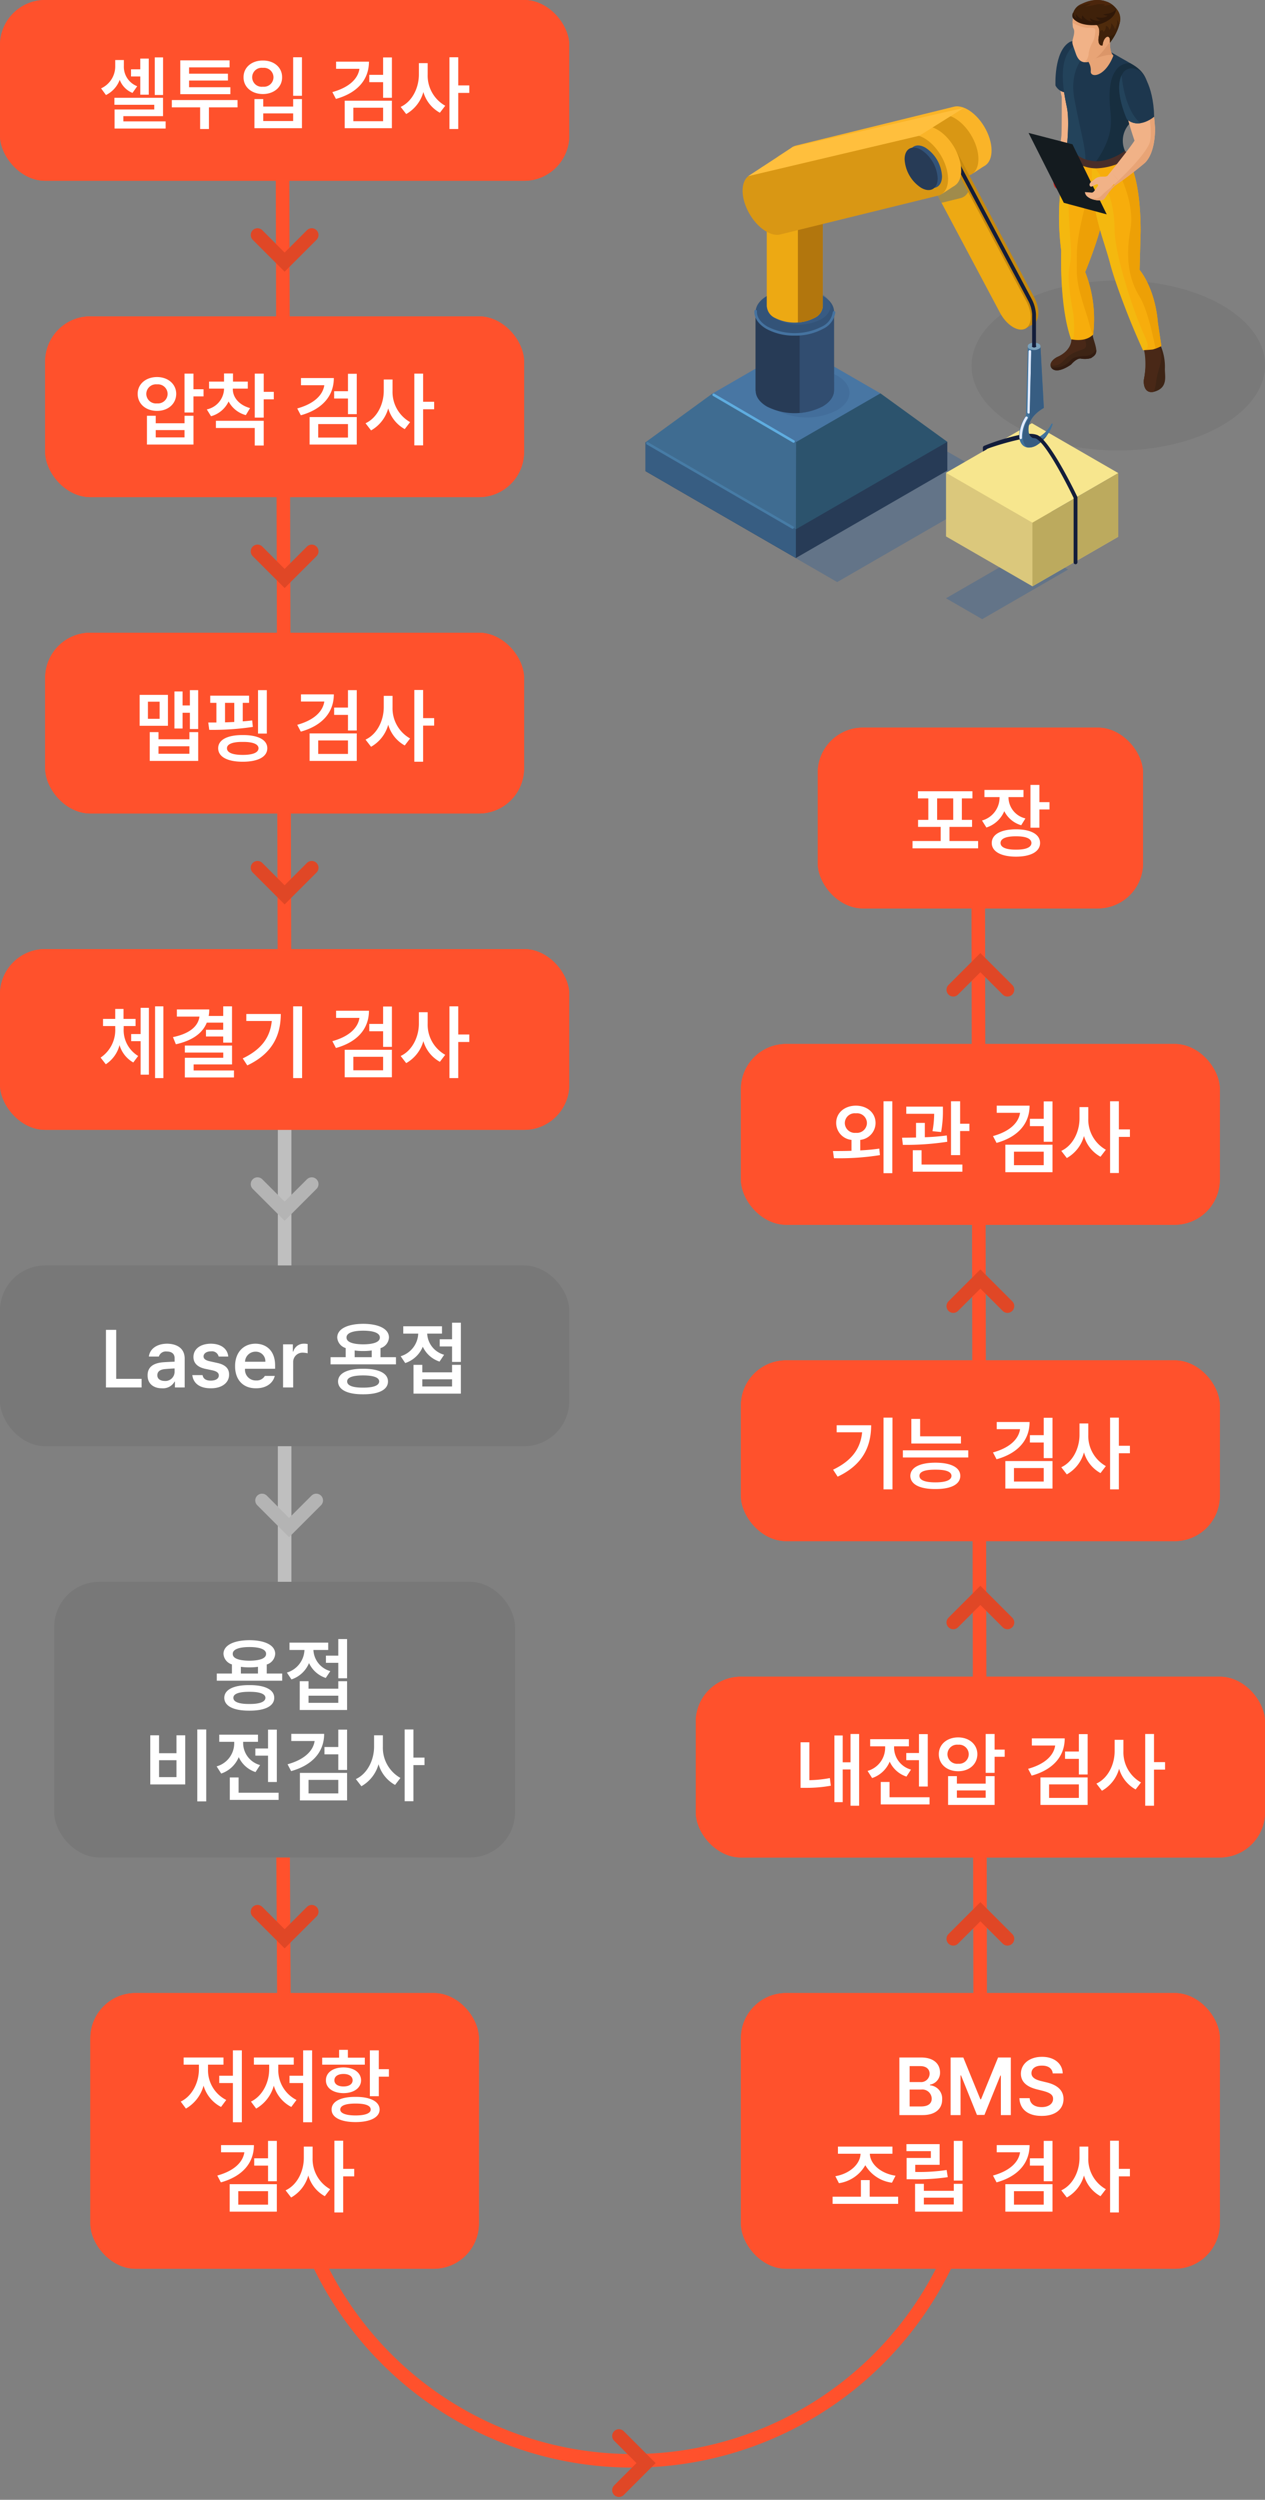 <svg xmlns="http://www.w3.org/2000/svg" width="280" height="553.121" viewBox="0 0 280 553.121">
  <rect x="0" y="0" width="280" height="553.121" fill="#808080" stroke="none"/>
  <g id="product_img02_m" transform="translate(-41 -347)">
    <g id="img01_m" transform="translate(1 55)">
      <path id="패스_2056" data-name="패스 2056" d="M0,0,.5,210.593" transform="translate(102.5 311.407)" fill="none" stroke="#ff512c" stroke-width="3"/>
      <path id="패스_2059" data-name="패스 2059" d="M0,0,.5,91" transform="translate(102.5 672.5)" fill="none" stroke="#ff512c" stroke-width="3"/>
      <path id="패스_2057" data-name="패스 2057" d="M0,0,.5,291" transform="translate(256.5 472)" fill="none" stroke="#ff512c" stroke-width="3"/>
      <path id="패스_2058" data-name="패스 2058" d="M383,370.5a77,77,0,0,1-154,0" transform="translate(-126 389)" fill="none" stroke="#ff512c" stroke-miterlimit="10" stroke-width="3"/>
      <line id="선_41" data-name="선 41" y2="153" transform="translate(103 523)" fill="none" stroke="#bfbfbf" stroke-width="3"/>
      <g id="그룹_2964" data-name="그룹 2964" transform="translate(-242 -341)">
        <g id="사각형_239" data-name="사각형 239" transform="translate(282 633)" fill="#ff512c" stroke="#ff512c" stroke-width="1">
          <rect width="126" height="40" rx="10" stroke="none"/>
          <rect x="0.5" y="0.5" width="125" height="39" rx="9.5" fill="none"/>
        </g>
        <path id="패스_2083" data-name="패스 2083" d="M-35.586-12.384v-1.332h-1.908v1.3a5.334,5.334,0,0,1-3.132,4.968l1.08,1.476A6.126,6.126,0,0,0-36.5-9.342a5.025,5.025,0,0,0,2.826,2.9l1.044-1.476A4.607,4.607,0,0,1-35.586-12.384Zm-2.088,8.568h8.82v1.044h-8.784V1.44h11.3V-.144h-9.36V-1.3h8.784V-5.364H-37.674ZM-34-10.08h2.052v4.032h1.872V-14.04H-31.95v2.376H-34Zm5.256,4.1h1.836v-8.316h-1.836ZM-10.422-4.86H-24.966v1.62H-18.7V1.548h1.944V-3.24h6.336Zm-12.672-1.3h11.088V-7.7H-21.15V-9.18h8.6v-1.512h-8.6v-1.4h8.964v-1.548H-23.094ZM3.834-14.328H1.89V-5.8H3.834ZM-9.09-9.9c-.018,2.178,1.818,3.708,4.284,3.708,2.43,0,4.266-1.53,4.248-3.708.018-2.2-1.818-3.726-4.248-3.708C-7.272-13.626-9.108-12.1-9.09-9.9Zm1.908,0a2.109,2.109,0,0,1,2.376-2.088A2.116,2.116,0,0,1-2.466-9.9a2.116,2.116,0,0,1-2.34,2.088A2.109,2.109,0,0,1-7.182-9.9Zm.5,11.268H3.834V-5.076H1.89V-3.42H-4.734V-5.076H-6.678ZM-4.734-.216V-1.908H1.89V-.216Zm23.4-13.14H11.394v1.584H16.56C16.218-9.45,14.112-7.6,10.566-6.624l.792,1.512C15.966-6.39,18.666-9.27,18.666-13.356ZM13.3,1.368h10.44V-4.716H13.3ZM15.21-.18V-3.168H21.8V-.18Zm3.528-8.64H21.8v3.456h1.944v-8.928H21.8v3.852h-3.06Zm12.924-1.692v-2.52H29.718v2.52c0,2.934-1.458,5.976-4.032,7.164L26.91-1.764a8.063,8.063,0,0,0,3.8-4.878,7.642,7.642,0,0,0,3.654,4.59L35.55-3.6A7.652,7.652,0,0,1,31.662-10.512Zm4.824,12.06H38.43V-6.444h2.448V-8.1H38.43v-6.228H36.486Z" transform="translate(345 660)" fill="#fff"/>
      </g>
      <g id="그룹_2975" data-name="그룹 2975" transform="translate(-242 -131)">
        <g id="사각형_239-2" data-name="사각형 239" transform="translate(282 633)" fill="#ff512c" stroke="#ff512c" stroke-width="1">
          <rect width="126" height="40" rx="10" stroke="none"/>
          <rect x="0.5" y="0.5" width="125" height="39" rx="9.5" fill="none"/>
        </g>
        <path id="패스_2086" data-name="패스 2086" d="M-35.622-9.468v-.5h2.628v-1.584h-2.664v-2.2h-1.836v2.2h-2.7v1.584h2.7v.5a7.355,7.355,0,0,1-3.24,6.48l1.152,1.476A7.207,7.207,0,0,0-36.54-5.76,6.52,6.52,0,0,0-33.5-1.908l1.08-1.44A6.689,6.689,0,0,1-35.622-9.468Zm1.656,2.844h2.088V.792h1.836V-14h-1.836v5.8h-2.088Zm5.292,8.172h1.836V-14.328h-1.836Zm17.028-15.876H-13.59V-12.2h-3.222a7.394,7.394,0,0,0,.126-1.44H-23.85v1.584h5c-.288,2.124-2.142,3.762-5.868,4.536l.648,1.584c3.528-.792,5.868-2.358,6.84-4.788h3.636v1.584h-3.816v1.476h3.816V-6.3h1.944ZM-22.086,1.4h10.872V-.144h-8.928V-1.476h8.5V-5.652h-10.44V-4.1h8.5v1.152h-8.5ZM3.87-14.328H1.89V1.548H3.87ZM-9.27-2.808-8.262-1.26C-2.7-3.888-.864-7.9-.846-12.636H-8.478v1.548h5.634C-3.2-7.47-5.13-4.788-9.27-2.808ZM18.666-13.356H11.394v1.584H16.56C16.218-9.45,14.112-7.6,10.566-6.624l.792,1.512C15.966-6.39,18.666-9.27,18.666-13.356ZM13.3,1.368h10.44V-4.716H13.3ZM15.21-.18V-3.168H21.8V-.18Zm3.528-8.64H21.8v3.456h1.944v-8.928H21.8v3.852h-3.06Zm12.924-1.692v-2.52H29.718v2.52c0,2.934-1.458,5.976-4.032,7.164L26.91-1.764a8.063,8.063,0,0,0,3.8-4.878,7.642,7.642,0,0,0,3.654,4.59L35.55-3.6A7.652,7.652,0,0,1,31.662-10.512Zm4.824,12.06H38.43V-6.444h2.448V-8.1H38.43v-6.228H36.486Z" transform="translate(345 660)" fill="#fff"/>
      </g>
      <g id="그룹_2980" data-name="그룹 2980" transform="translate(-88 30)">
        <g id="사각형_239-3" data-name="사각형 239" transform="translate(282 633)" fill="#ff512c" stroke="#ff512c" stroke-width="1">
          <rect width="126" height="40" rx="10" stroke="none"/>
          <rect x="0.5" y="0.5" width="125" height="39" rx="9.5" fill="none"/>
        </g>
        <path id="패스_2091" data-name="패스 2091" d="M-26.838-14.328h-1.908v6.264h-1.728V-14H-32.31V.756h1.836V-6.48h1.728V1.548h1.908ZM-39.8-2.412h1.044A30.166,30.166,0,0,0-33.1-2.88l-.216-1.692a26.954,26.954,0,0,1-4.536.468v-8.388H-39.8Zm28.152-11.88H-13.59v4.176H-16.4v1.584h2.808V-2.7h1.944Zm-13.32,8.136,1.008,1.584A6.437,6.437,0,0,0-20.07-8.208,6.18,6.18,0,0,0-16.362-4.9l1.008-1.548A5.071,5.071,0,0,1-19.1-11.16v-.432h3.276v-1.584H-24.39v1.584h3.312v.432A5.336,5.336,0,0,1-24.966-6.156ZM-22.05,1.26h10.8V-.324h-8.856V-3.708H-22.05ZM-4.914-13.572c-2.466,0-4.284,1.548-4.284,3.708,0,2.25,1.818,3.78,4.284,3.78,2.43,0,4.23-1.53,4.248-3.78C-.684-12.024-2.484-13.572-4.914-13.572ZM-7.29-9.864a2.138,2.138,0,0,1,2.376-2.088,2.135,2.135,0,0,1,2.34,2.088A2.131,2.131,0,0,1-4.914-7.74,2.134,2.134,0,0,1-7.29-9.864Zm.144,11.232H3.15V-5H1.17v1.656H-5.2V-5H-7.146ZM-5.2-.216v-1.62H1.17v1.62ZM1.17-5.724H3.15V-9.288H5.382v-1.584H3.15v-3.456H1.17Zm17.5-7.632H11.394v1.584H16.56C16.218-9.45,14.112-7.6,10.566-6.624l.792,1.512C15.966-6.39,18.666-9.27,18.666-13.356ZM13.3,1.368h10.44V-4.716H13.3ZM15.21-.18V-3.168H21.8V-.18Zm3.528-8.64H21.8v3.456h1.944v-8.928H21.8v3.852h-3.06Zm12.924-1.692v-2.52H29.718v2.52c0,2.934-1.458,5.976-4.032,7.164L26.91-1.764a8.063,8.063,0,0,0,3.8-4.878,7.642,7.642,0,0,0,3.654,4.59L35.55-3.6A7.652,7.652,0,0,1,31.662-10.512Zm4.824,12.06H38.43V-6.444h2.448V-8.1H38.43v-6.228H36.486Z" transform="translate(345 660)" fill="#fff"/>
      </g>
      <g id="그룹_2978" data-name="그룹 2978" transform="translate(-242 100)">
        <g id="사각형_239-4" data-name="사각형 239" transform="translate(302 633)" fill="#ff512c" stroke="#ff512c" stroke-width="1">
          <rect width="86" height="61" rx="10" stroke="none"/>
          <rect x="0.5" y="0.5" width="85" height="60" rx="9.5" fill="none"/>
        </g>
        <path id="패스_2089" data-name="패스 2089" d="M-9.468-14.328h-1.98v5.616h-3.024v1.62h3.024V1.584h1.98ZM-23-2.988l1.152,1.548a8.387,8.387,0,0,0,3.906-5.076A7.75,7.75,0,0,0-14.076-1.8l1.152-1.548a7.355,7.355,0,0,1-4.032-6.768V-11.16h3.42v-1.584h-8.82v1.584h3.384v1.044C-18.972-7.2-20.466-4.194-23-2.988ZM6.084-14.328H4.1v5.616H1.08v1.62H4.1V1.584h1.98ZM-7.452-2.988-6.3-1.44A8.387,8.387,0,0,0-2.394-6.516,7.75,7.75,0,0,0,1.476-1.8L2.628-3.348A7.355,7.355,0,0,1-1.4-10.116V-11.16h3.42v-1.584H-6.8v1.584H-3.42v1.044C-3.42-7.2-4.914-4.194-7.452-2.988Zm28.3-11.34h-1.98V-4.176h1.98V-8.5h2.232v-1.656H20.844ZM8.316-11.16h9.432v-1.548H14v-1.728H12.06v1.728H8.316ZM9.144-7.7c-.018,1.71,1.566,2.826,3.888,2.844,2.3-.018,3.87-1.134,3.888-2.844-.018-1.692-1.584-2.844-3.888-2.844C10.71-10.548,9.126-9.4,9.144-7.7Zm1.26,6.48C10.386.5,12.4,1.548,15.7,1.548c3.258,0,5.31-1.044,5.328-2.772-.018-1.782-2.07-2.826-5.328-2.808C12.4-4.05,10.386-3.006,10.4-1.224Zm.612-6.48c0-.882.81-1.4,2.016-1.4s2.016.522,2.016,1.4c0,.864-.81,1.368-2.016,1.368S11.016-6.84,11.016-7.7Zm1.3,6.48c0-.9,1.224-1.332,3.384-1.332s3.366.432,3.348,1.332c.018.81-1.188,1.3-3.348,1.3S12.312-.414,12.312-1.224ZM-6.8,6.644h-7.272V8.228H-8.91c-.342,2.322-2.448,4.176-5.994,5.148l.792,1.512C-9.5,13.61-6.8,10.73-6.8,6.644Zm-5.364,14.724h10.44V15.284h-10.44Zm1.908-1.548V16.832h6.588V19.82Zm3.528-8.64h3.06v3.456h1.944V5.708H-3.672V9.56h-3.06ZM6.192,9.488V6.968H4.248v2.52c0,2.934-1.458,5.976-4.032,7.164L1.44,18.236a8.063,8.063,0,0,0,3.8-4.878,7.642,7.642,0,0,0,3.654,4.59L10.08,16.4A7.652,7.652,0,0,1,6.192,9.488Zm4.824,12.06H12.96V13.556h2.448V11.9H12.96V5.672H11.016Z" transform="translate(345 660)" fill="#fff"/>
      </g>
      <g id="그룹_2979" data-name="그룹 2979" transform="translate(-99 100)">
        <g id="사각형_239-5" data-name="사각형 239" transform="translate(303 633)" fill="#ff512c" stroke="#ff512c" stroke-width="1">
          <rect width="106" height="61" rx="10" stroke="none"/>
          <rect x="0.5" y="0.5" width="105" height="60" rx="9.5" fill="none"/>
        </g>
        <path id="패스_2090" data-name="패스 2090" d="M-17.928,0h5.148c2.9,0,4.338-1.476,4.32-3.456a2.931,2.931,0,0,0-2.7-3.132v-.144a2.667,2.667,0,0,0,2.232-2.7c-.018-1.89-1.386-3.294-4.14-3.312h-4.86Zm2.268-1.908V-5.652h2.592a2.074,2.074,0,0,1,2.3,2.016c0,1.008-.7,1.728-2.376,1.728Zm0-5.4v-3.528h2.376c1.35,0,2.052.72,2.052,1.692a1.9,1.9,0,0,1-2.124,1.836Zm9.072-5.436V0h2.2V-8.784h.108L-.756-.036H.9L4.428-8.748h.108V0h2.2V-12.744H3.924L.144-3.492H0l-3.78-9.252ZM16.02-9.216h2.2c-.036-2.16-1.872-3.69-4.572-3.672-2.664-.018-4.662,1.476-4.68,3.744.018,1.818,1.314,2.862,3.42,3.42l1.44.36C15.192-5,16.11-4.59,16.092-3.6c.018,1.1-1.026,1.836-2.52,1.836-1.458,0-2.574-.648-2.664-1.98H8.64C8.748-1.224,10.62.2,13.572.18,16.632.2,18.4-1.332,18.4-3.564c0-2.214-1.836-3.222-3.744-3.672l-1.188-.288c-1.044-.252-2.178-.7-2.16-1.764,0-.972.864-1.674,2.3-1.656C14.994-10.962,15.912-10.332,16.02-9.216ZM-18.2,18.056h-6.3V14.384h-1.944v3.672h-6.264V19.64H-18.2Zm-13.9-4.536.792,1.548A8.071,8.071,0,0,0-25.47,11.09a8.03,8.03,0,0,0,5.9,3.87l.792-1.548c-3.258-.486-5.616-2.556-5.688-4.86h5V6.968h-12.06V8.552h5C-26.586,10.856-28.926,12.98-32.094,13.52ZM-3.942,5.708H-5.886v8.784h1.944Zm-12.42,2.268h5.4V9.488h-5.364V14.2h1.368a46.806,46.806,0,0,0,7.74-.468l-.252-1.584a39.976,39.976,0,0,1-6.948.432V11h5.4V6.428h-7.344Zm1.908,13.392H-3.942V15.212H-5.886V16.76H-12.51V15.212h-1.944Zm1.944-1.584V18.272h6.624v1.512Zm23.4-13.14H3.618V8.228H8.784C8.442,10.55,6.336,12.4,2.79,13.376l.792,1.512C8.19,13.61,10.89,10.73,10.89,6.644ZM5.526,21.368h10.44V15.284H5.526ZM7.434,19.82V16.832h6.588V19.82Zm3.528-8.64h3.06v3.456h1.944V5.708H14.022V9.56h-3.06ZM23.886,9.488V6.968H21.942v2.52c0,2.934-1.458,5.976-4.032,7.164l1.224,1.584a8.063,8.063,0,0,0,3.8-4.878,7.642,7.642,0,0,0,3.654,4.59L27.774,16.4A7.652,7.652,0,0,1,23.886,9.488Zm4.824,12.06h1.944V13.556H33.1V11.9H30.654V5.672H28.71Z" transform="translate(356 660)" fill="#fff"/>
      </g>
      <g id="그룹_2976" data-name="그룹 2976" transform="translate(-242 -61)">
        <rect id="사각형_239-6" data-name="사각형 239" width="126" height="40" rx="10" transform="translate(282 633)" fill="#787878"/>
        <path id="패스_2087" data-name="패스 2087" d="M-39.546,0h7.884V-1.908h-5.616V-12.744h-2.268Zm9.216-2.664C-30.348-.81-28.962.2-27.162.18A2.928,2.928,0,0,0-24.354-1.3h.072V0h2.16V-6.372c0-2.556-2.088-3.294-3.888-3.312-2.394.018-3.852,1.242-4.032,2.844h2.2a1.616,1.616,0,0,1,1.764-1.116c1.116,0,1.728.54,1.728,1.476v.774c-.4.018-1.764.072-2.448.126C-28.566-5.454-30.348-4.842-30.33-2.664Zm2.16-.036c-.018-.846.666-1.3,1.728-1.368.45-.054,1.656-.126,2.088-.144v.792a2.044,2.044,0,0,1-2.232,1.98C-27.5-1.458-28.188-1.89-28.17-2.7ZM-14.6-6.84h2.124c-.162-1.71-1.566-2.826-3.852-2.844-2.322.018-3.852,1.17-3.852,2.952,0,1.35.918,2.268,2.7,2.628l1.548.324c.936.216,1.368.576,1.368,1.116,0,.72-.7,1.152-1.8,1.152-1.026,0-1.656-.4-1.8-1.224H-20.43C-20.214-.9-18.774.2-16.326.18c2.466.018,4.05-1.242,4.032-3.024.018-1.368-.864-2.214-2.664-2.592l-1.62-.36c-.972-.216-1.368-.576-1.368-1.08,0-.648.7-1.134,1.656-1.116A1.517,1.517,0,0,1-14.6-6.84ZM-6.354.18C-4.122.2-2.592-.9-2.178-2.556h-2.2A2.067,2.067,0,0,1-6.318-1.548,2.374,2.374,0,0,1-8.766-4.14h6.66v-.72c0-3.348-2.016-4.806-4.356-4.824-2.718.018-4.518,2.016-4.5,4.968C-10.98-1.728-9.216.2-6.354.18ZM-8.766-5.688A2.315,2.315,0,0,1-6.426-7.92a2.108,2.108,0,0,1,2.16,2.232ZM-.342,0H1.89V-5.616A2.063,2.063,0,0,1,4.05-7.7a4.686,4.686,0,0,1,1.044.144V-9.612a3.833,3.833,0,0,0-.828-.072,2.381,2.381,0,0,0-2.34,1.728H1.818V-9.54H-.342ZM24.642-6.7h-3.42v-2a2.612,2.612,0,0,0,1.872-2.358c0-1.89-2.214-3.006-5.688-3.024-3.528.018-5.742,1.134-5.76,3.024a2.616,2.616,0,0,0,1.872,2.34V-6.7H10.17v1.584H24.642ZM11.826-1.332C11.844.522,13.914,1.53,17.37,1.512c3.438.018,5.508-.99,5.508-2.844,0-1.818-2.07-2.826-5.508-2.808C13.914-4.158,11.844-3.15,11.826-1.332Zm1.872-9.72c-.018-.972,1.332-1.512,3.708-1.512,2.322,0,3.69.54,3.672,1.512.018.99-1.35,1.494-3.672,1.512C15.03-9.558,13.68-10.062,13.7-11.052Zm.144,9.72c-.018-.882,1.224-1.332,3.528-1.332,2.286,0,3.546.45,3.564,1.332-.018.9-1.278,1.386-3.564,1.368C15.066.054,13.824-.432,13.842-1.332ZM15.5-6.7V-8.19a12.573,12.573,0,0,0,1.908.126,12.248,12.248,0,0,0,1.872-.126V-6.7Zm23.508-7.632H37.062v3.672H34.326v1.584h2.736v3.42h1.944ZM25.686-6.912,26.694-5.4a6.361,6.361,0,0,0,3.888-3.618A6.208,6.208,0,0,0,34.29-5.724L35.3-7.236a5.093,5.093,0,0,1-3.744-4.68H34.83v-1.62H26.262v1.62h3.312A5.45,5.45,0,0,1,25.686-6.912Zm2.844,8.28H39.006V-5H37.062v1.656H30.474V-5H28.53ZM30.474-.216V-1.8h6.588V-.216Z" transform="translate(345 660)" fill="#fff"/>
      </g>
      <g id="그룹_2977" data-name="그룹 2977" transform="translate(-268 9)">
        <rect id="사각형_239-7" data-name="사각형 239" width="102" height="61" rx="10" transform="translate(320 633)" fill="#787878"/>
        <path id="패스_2088" data-name="패스 2088" d="M-.54-6.7H-3.96v-2a2.612,2.612,0,0,0,1.872-2.358c0-1.89-2.214-3.006-5.688-3.024-3.528.018-5.742,1.134-5.76,3.024a2.616,2.616,0,0,0,1.872,2.34V-6.7h-3.348v1.584H-.54ZM-13.356-1.332c.018,1.854,2.088,2.862,5.544,2.844C-4.374,1.53-2.3.522-2.3-1.332c0-1.818-2.07-2.826-5.508-2.808C-11.268-4.158-13.338-3.15-13.356-1.332Zm1.872-9.72c-.018-.972,1.332-1.512,3.708-1.512,2.322,0,3.69.54,3.672,1.512.018.99-1.35,1.494-3.672,1.512C-10.152-9.558-11.5-10.062-11.484-11.052Zm.144,9.72c-.018-.882,1.224-1.332,3.528-1.332,2.286,0,3.546.45,3.564,1.332C-4.266-.432-5.526.054-7.812.036-10.116.054-11.358-.432-11.34-1.332ZM-9.684-6.7V-8.19a12.573,12.573,0,0,0,1.908.126A12.248,12.248,0,0,0-5.9-8.19V-6.7Zm23.508-7.632H11.88v3.672H9.144v1.584H11.88v3.42h1.944ZM.5-6.912,1.512-5.4A6.361,6.361,0,0,0,5.4-9.018,6.208,6.208,0,0,0,9.108-5.724l1.008-1.512a5.093,5.093,0,0,1-3.744-4.68H9.648v-1.62H1.08v1.62H4.392A5.45,5.45,0,0,1,.5-6.912Zm2.844,8.28H13.824V-5H11.88v1.656H5.292V-5H3.348ZM5.292-.216V-1.8H11.88V-.216ZM-17.352,5.672h-1.98V21.584h1.98ZM-29.736,17.84H-22V6.968H-23.94v3.96h-3.852V6.968h-1.944Zm1.944-1.62V12.476h3.852V16.22ZM-1.728,5.708H-3.672V9.884H-6.48v1.584h2.808V17.3h1.944Zm-13.32,8.136,1.008,1.584a6.437,6.437,0,0,0,3.888-3.636A6.18,6.18,0,0,0-6.444,15.1l1.008-1.548A5.071,5.071,0,0,1-9.18,8.84V8.408H-5.9V6.824h-8.568V8.408h3.312V8.84A5.336,5.336,0,0,1-15.048,13.844Zm2.916,7.416h10.8V19.676h-8.856V16.292h-1.944ZM8.748,6.644H1.476V8.228H6.642C6.3,10.55,4.194,12.4.648,13.376l.792,1.512C6.048,13.61,8.748,10.73,8.748,6.644ZM3.384,21.368h10.44V15.284H3.384ZM5.292,19.82V16.832H11.88V19.82ZM8.82,11.18h3.06v3.456h1.944V5.708H11.88V9.56H8.82ZM21.744,9.488V6.968H19.8v2.52c0,2.934-1.458,5.976-4.032,7.164l1.224,1.584a8.063,8.063,0,0,0,3.8-4.878,7.642,7.642,0,0,0,3.654,4.59L25.632,16.4A7.652,7.652,0,0,1,21.744,9.488Zm4.824,12.06h1.944V13.556H30.96V11.9H28.512V5.672H26.568Z" transform="translate(371 660)" fill="#fff"/>
      </g>
      <g id="그룹_2973" data-name="그룹 2973" transform="translate(17 13)">
        <g id="사각형_314" data-name="사각형 314" transform="translate(33 349)" fill="#ff512c" stroke="#ff512c" stroke-width="1">
          <rect width="106" height="40" rx="10" stroke="none"/>
          <rect x="0.5" y="0.5" width="105" height="39" rx="9.5" fill="none"/>
        </g>
        <path id="패스_2084" data-name="패스 2084" d="M-28.242-13.572c-2.466,0-4.284,1.548-4.284,3.708,0,2.25,1.818,3.78,4.284,3.78,2.43,0,4.23-1.53,4.248-3.78C-24.012-12.024-25.812-13.572-28.242-13.572Zm-2.376,3.708a2.138,2.138,0,0,1,2.376-2.088A2.135,2.135,0,0,1-25.9-9.864a2.131,2.131,0,0,1-2.34,2.124A2.134,2.134,0,0,1-30.618-9.864Zm.144,11.232h10.3V-5h-1.98v1.656H-28.53V-5h-1.944ZM-28.53-.216v-1.62h6.372v1.62Zm6.372-5.508h1.98V-9.288h2.232v-1.584h-2.232v-3.456h-1.98Zm10.692-5.148v-.144h3.312v-1.548H-11.43v-1.8h-1.98v1.8h-3.312v1.548h3.312v.144a4.808,4.808,0,0,1-3.816,4.464L-16.29-4.9A6.071,6.071,0,0,0-12.4-8.172,6.066,6.066,0,0,0-8.586-5.148L-7.65-6.7C-10.17-7.4-11.466-9.144-11.466-10.872ZM-15.21-2.3h8.6V1.584h1.98V-3.888H-15.21Zm8.6-2.3h1.98V-8.64h2.232V-10.3H-4.626v-4.032h-1.98Zm17.5-8.748H3.618v1.584H8.784C8.442-9.45,6.336-7.6,2.79-6.624l.792,1.512C8.19-6.39,10.89-9.27,10.89-13.356ZM5.526,1.368h10.44V-4.716H5.526ZM7.434-.18V-3.168h6.588V-.18Zm3.528-8.64h3.06v3.456h1.944v-8.928H14.022v3.852h-3.06Zm12.924-1.692v-2.52H21.942v2.52c0,2.934-1.458,5.976-4.032,7.164l1.224,1.584a8.063,8.063,0,0,0,3.8-4.878,7.642,7.642,0,0,0,3.654,4.59L27.774-3.6A7.652,7.652,0,0,1,23.886-10.512ZM28.71,1.548h1.944V-6.444H33.1V-8.1H30.654v-6.228H28.71Z" transform="translate(86 376)" fill="#fff"/>
      </g>
      <g id="그룹_2981" data-name="그룹 2981" transform="translate(171 244)">
        <g id="사각형_314-2" data-name="사각형 314" transform="translate(33 349)" fill="#ff512c" stroke="#ff512c" stroke-width="1">
          <rect width="106" height="40" rx="10" stroke="none"/>
          <rect x="0.5" y="0.5" width="105" height="39" rx="9.5" fill="none"/>
        </g>
        <path id="패스_2092" data-name="패스 2092" d="M-19.458-14.328h-1.98V1.548h1.98ZM-32.6-2.808-31.59-1.26c5.562-2.628,7.4-6.642,7.416-11.376h-7.632v1.548h5.634C-26.532-7.47-28.458-4.788-32.6-2.808Zm28.3-7.38h-9.036V-14.04h-1.944V-8.6H-4.3Zm-12.852,4.68H-2.682V-7.092H-17.154ZM-15.5-1.44c.018,1.89,2.106,2.934,5.544,2.916C-6.516,1.494-4.446.45-4.446-1.44c0-1.854-2.07-2.916-5.508-2.916S-15.48-3.294-15.5-1.44Zm2.016,0c-.018-.936,1.224-1.386,3.528-1.368,2.286-.018,3.546.432,3.564,1.368C-6.408-.5-7.668,0-9.954,0-12.258,0-13.5-.5-13.482-1.44ZM10.89-13.356H3.618v1.584H8.784C8.442-9.45,6.336-7.6,2.79-6.624l.792,1.512C8.19-6.39,10.89-9.27,10.89-13.356ZM5.526,1.368h10.44V-4.716H5.526ZM7.434-.18V-3.168h6.588V-.18Zm3.528-8.64h3.06v3.456h1.944v-8.928H14.022v3.852h-3.06Zm12.924-1.692v-2.52H21.942v2.52c0,2.934-1.458,5.976-4.032,7.164l1.224,1.584a8.063,8.063,0,0,0,3.8-4.878,7.642,7.642,0,0,0,3.654,4.59L27.774-3.6A7.652,7.652,0,0,1,23.886-10.512ZM28.71,1.548h1.944V-6.444H33.1V-8.1H30.654v-6.228H28.71Z" transform="translate(86 376)" fill="#fff"/>
      </g>
      <g id="그룹_2982" data-name="그룹 2982" transform="translate(171 174)">
        <g id="사각형_314-3" data-name="사각형 314" transform="translate(33 349)" fill="#ff512c" stroke="#ff512c" stroke-width="1">
          <rect width="106" height="40" rx="10" stroke="none"/>
          <rect x="0.5" y="0.5" width="105" height="39" rx="9.5" fill="none"/>
        </g>
        <path id="패스_2093" data-name="패스 2093" d="M-27.558-13.356c-2.5.018-4.374,1.584-4.356,3.852A3.767,3.767,0,0,0-28.53-5.778v2.412c-1.476.054-2.9.054-4.1.054l.216,1.584A56.435,56.435,0,0,0-22.23-2.412l-.144-1.44c-1.35.2-2.79.324-4.212.4V-5.778A3.782,3.782,0,0,0-23.2-9.5C-23.2-11.772-25.038-13.338-27.558-13.356ZM-30.006-9.5a2.193,2.193,0,0,1,2.448-2.16A2.193,2.193,0,0,1-25.11-9.5a2.213,2.213,0,0,1-2.448,2.16A2.213,2.213,0,0,1-30.006-9.5Zm8.568,11.088h1.944V-14.328h-1.944ZM-8.3-13.14h-8.1v1.584h6.174A22.331,22.331,0,0,1-10.6-7.7l1.908.18a25.713,25.713,0,0,0,.4-4.68Zm-9.036,6.876.18,1.584a60.085,60.085,0,0,0,9.828-.684l-.108-1.4a46.578,46.578,0,0,1-4.86.4V-9.54h-1.944V-6.3C-15.354-6.282-16.4-6.264-17.334-6.264Zm2.376,7.524h10.98V-.324h-9.036V-3.492h-1.944ZM-6.5-2.412h2.016V-7.74H-2.43V-9.36H-4.482v-4.968H-6.5ZM10.89-13.356H3.618v1.584H8.784C8.442-9.45,6.336-7.6,2.79-6.624l.792,1.512C8.19-6.39,10.89-9.27,10.89-13.356ZM5.526,1.368h10.44V-4.716H5.526ZM7.434-.18V-3.168h6.588V-.18Zm3.528-8.64h3.06v3.456h1.944v-8.928H14.022v3.852h-3.06Zm12.924-1.692v-2.52H21.942v2.52c0,2.934-1.458,5.976-4.032,7.164l1.224,1.584a8.063,8.063,0,0,0,3.8-4.878,7.642,7.642,0,0,0,3.654,4.59L27.774-3.6A7.652,7.652,0,0,1,23.886-10.512ZM28.71,1.548h1.944V-6.444H33.1V-8.1H30.654v-6.228H28.71Z" transform="translate(86 376)" fill="#fff"/>
      </g>
      <g id="그룹_2983" data-name="그룹 2983" transform="translate(151 104)">
        <g id="사각형_314-4" data-name="사각형 314" transform="translate(70 349)" fill="#ff512c" stroke="#ff512c" stroke-width="1">
          <rect width="72" height="40" rx="10" stroke="none"/>
          <rect x="0.5" y="0.5" width="71" height="39" rx="9.5" fill="none"/>
        </g>
        <path id="패스_2094" data-name="패스 2094" d="M-.5-1.908H-6.84V-5.04h5V-6.588H-4.1V-11.34h2.34v-1.584h-12.06v1.584h2.3v4.752h-2.268V-5.04h5v3.132h-6.228v1.62H-.5Zm-9.072-4.68V-11.34h3.564v4.752Zm15.8-4.86v-.18H9.54v-1.584H.9v1.584H4.248v.18a5.269,5.269,0,0,1-3.888,5L1.332-4.9a6.392,6.392,0,0,0,3.96-3.618A6.079,6.079,0,0,0,9.036-5.4l.936-1.512A4.823,4.823,0,0,1,6.228-11.448ZM2.52-1.476c0,1.89,2.052,3.024,5.364,3.024S13.212.414,13.212-1.476C13.212-3.384,11.2-4.5,7.884-4.5S2.52-3.384,2.52-1.476Zm1.944,0c0-.972,1.242-1.494,3.42-1.476,2.178-.018,3.4.5,3.42,1.476C11.286-.5,10.062.018,7.884,0,5.706.018,4.464-.5,4.464-1.476ZM11.088-4.86h1.98V-8.892H15.3v-1.62H13.068v-3.816h-1.98Z" transform="translate(106 376)" fill="#fff"/>
      </g>
      <g id="그룹_2974" data-name="그룹 2974" transform="translate(17 83)">
        <g id="사각형_314-5" data-name="사각형 314" transform="translate(33 349)" fill="#ff512c" stroke="#ff512c" stroke-width="1">
          <rect width="106" height="40" rx="10" stroke="none"/>
          <rect x="0.5" y="0.5" width="105" height="39" rx="9.5" fill="none"/>
        </g>
        <path id="패스_2085" data-name="패스 2085" d="M-19.134-14.292H-20.97v3.384h-1.62V-14h-1.8V-5.8h1.8V-9.288h1.62v3.6h1.836Zm-12.96,7.884h6.264v-6.84h-6.264Zm1.836-1.548v-3.78h2.592v3.78Zm.4,9.324h10.728V-5h-1.944V-3.42h-6.84V-5h-1.944Zm1.944-1.584V-1.872h6.84V-.216ZM-7.866-13.068h-8.6v1.584H-15.1v4.356h-1.8l.216,1.62a60.246,60.246,0,0,0,9.648-.648L-7.182-7.6c-.666.09-1.368.162-2.088.216v-4.1h1.4ZM-14.706-1.44c0,1.908,2.052,2.988,5.436,2.988,3.366,0,5.436-1.08,5.436-2.988,0-1.872-2.07-2.934-5.436-2.916C-12.654-4.374-14.706-3.312-14.706-1.44Zm1.512-5.724v-4.32h2.052v4.23C-11.826-7.218-12.528-7.182-13.194-7.164Zm.432,5.724c0-.918,1.242-1.422,3.492-1.4,2.232-.018,3.474.486,3.492,1.4C-5.8-.468-7.038.036-9.27.036-11.52.036-12.762-.468-12.762-1.44Zm6.876-3.24h1.944v-9.612H-5.886ZM10.89-13.356H3.618v1.584H8.784C8.442-9.45,6.336-7.6,2.79-6.624l.792,1.512C8.19-6.39,10.89-9.27,10.89-13.356ZM5.526,1.368h10.44V-4.716H5.526ZM7.434-.18V-3.168h6.588V-.18Zm3.528-8.64h3.06v3.456h1.944v-8.928H14.022v3.852h-3.06Zm12.924-1.692v-2.52H21.942v2.52c0,2.934-1.458,5.976-4.032,7.164l1.224,1.584a8.063,8.063,0,0,0,3.8-4.878,7.642,7.642,0,0,0,3.654,4.59L27.774-3.6A7.652,7.652,0,0,1,23.886-10.512ZM28.71,1.548h1.944V-6.444H33.1V-8.1H30.654v-6.228H28.71Z" transform="translate(86 376)" fill="#fff"/>
      </g>
      <g id="그룹_2984" data-name="그룹 2984" transform="translate(255.055 292)">
        <g id="그룹_2378" data-name="그룹 2378" transform="translate(0 62.062)" opacity="0.2">
          <g id="그룹_2377" data-name="그룹 2377">
            <g id="그룹_2376" data-name="그룹 2376">
              <path id="패스_1325" data-name="패스 1325" d="M77.452,519.738c-12.724,7.345-12.79,19.254-.149,26.6s33.2,7.346,45.921,0,12.793-19.256.152-26.6S90.174,512.392,77.452,519.738Z" transform="translate(-67.865 -514.228)" fill="#5d5d5d"/>
            </g>
          </g>
        </g>
        <g id="그룹_2380" data-name="그룹 2380" transform="translate(17.472 72.878)">
          <g id="그룹_2379" data-name="그룹 2379">
            <path id="패스_1326" data-name="패스 1326" d="M168.735,541.073c.808-.454-.154-.423.693,2.292.78,2.5.685,2.985-.678,3.844a4.833,4.833,0,0,1-2.3.1s-.8-.167-2.1,1.32c0,0-3.429,2.528-4.5.52,0,0-.52-1.13,1.429-2.184,0,0,3.185-1.163,3.16-3.958l-.01-1.148C165.02,541.193,163.877,543.8,168.735,541.073Z" transform="translate(-159.791 -540.853)" fill="#3d2415"/>
          </g>
        </g>
        <g id="그룹_2382" data-name="그룹 2382" transform="translate(17.589 77.389)">
          <g id="그룹_2381" data-name="그룹 2381">
            <path id="패스_1327" data-name="패스 1327" d="M168.634,553.8a4.832,4.832,0,0,1-2.3.1s-.8-.167-2.1,1.32c0,0-3.319,2.446-4.445.616a4.75,4.75,0,0,0,3.881-1.066c.818-.932,1.16-1.324,3.581-1.434a3.018,3.018,0,0,0,2.539-1.384C169.865,552.844,169.515,553.244,168.634,553.8Z" transform="translate(-159.792 -551.956)" fill="#331c11"/>
          </g>
        </g>
        <g id="그룹_2384" data-name="그룹 2384" transform="translate(17.472 73.56)">
          <g id="그룹_2383" data-name="그룹 2383">
            <path id="패스_1328" data-name="패스 1328" d="M166.847,547.965s3.04-1.165,3.16-3.958c.047-1.1-.266-1.036-.192-1.246.225-.631.465.248,2.808.151l.2.489c.835,2.757.346,2.58-1.165,3.185a7.306,7.306,0,0,0-3.4,2.188,2.958,2.958,0,0,1-2.9,1.046C165.345,549.407,165.546,548.67,166.847,547.965Z" transform="translate(-165.355 -542.531)" fill="#492817"/>
          </g>
        </g>
        <g id="그룹_2386" data-name="그룹 2386" transform="translate(19.355 33.395)">
          <g id="그룹_2385" data-name="그룹 2385">
            <path id="패스_1329" data-name="패스 1329" d="M157.084,443.665s-3.312,9.1-1.609,22.044c0,0-.368,12.1,2.186,19.617,0,0,3.1.811,4.877-1.043a28.714,28.714,0,0,0-1.765-13.828s5.014-11.863,4.351-16.608a61.951,61.951,0,0,1-.663-7.73S159.307,445.988,157.084,443.665Z" transform="translate(-154.988 -443.665)" fill="#f7ad0c"/>
          </g>
        </g>
        <g id="그룹_2388" data-name="그룹 2388" transform="translate(23.28 39.756)">
          <g id="그룹_2387" data-name="그룹 2387">
            <path id="패스_1330" data-name="패스 1330" d="M156.848,479.751a28.17,28.17,0,0,1,1.765,13.828c-.4-.368-.919-2.759-1.269-3.839-2.772-8.543-2.33-8.69-2.33-14.01s3.348-15.981,3.348-15.981l2.4-.428c.1,1.087.238,2.371.44,3.822C161.862,467.888,156.848,479.751,156.848,479.751Z" transform="translate(-154.989 -459.322)" fill="#eda006"/>
          </g>
        </g>
        <g id="그룹_2390" data-name="그룹 2390" transform="translate(38.106 76.122)">
          <g id="그룹_2389" data-name="그룹 2389">
            <path id="패스_1331" data-name="패스 1331" d="M124.491,549.56c-2.262.4-2.453-.865-1.844.86.684,1.934.449.64.362,1.149-.295,1.727-.418,3.582-.721,5.057-.158.768-.041,3.6,2.623,2.657s2.009-3.313,2.009-4.912a11.845,11.845,0,0,0-1.1-5.533S125.847,549.321,124.491,549.56Z" transform="translate(-122.241 -548.838)" fill="#3d2415"/>
          </g>
        </g>
        <g id="그룹_2392" data-name="그룹 2392" transform="translate(38.015 76.439)">
          <g id="그룹_2391" data-name="그룹 2391">
            <path id="패스_1332" data-name="패스 1332" d="M124.468,557.088a17.71,17.71,0,0,0,.2-5.446c-.184-1.285-.446-1.794-.295-1.888l.533.157a3.317,3.317,0,0,0,2.882-.294l.081.3c.811,2.166.415,3.253-.322,5.757-.451,1.532-.362,3.214-.974,4.213C124.413,560.306,124.322,557.8,124.468,557.088Z" transform="translate(-124.331 -549.617)" fill="#492817"/>
          </g>
        </g>
        <g id="그룹_2394" data-name="그룹 2394" transform="translate(19.355 33.318)">
          <g id="그룹_2393" data-name="그룹 2393">
            <path id="패스_1333" data-name="패스 1333" d="M173.968,443.553c.63.658-.917-.353,0,0-.42,2.188-.016,14.6.474,20.514.547,6.6-1.66,3.344.611,15.653.041.222.545,6.032-.508,5.494-2.672-7.283-2.186-19.617-2.186-19.617C170.656,452.648,173.968,443.553,173.968,443.553Z" transform="translate(-171.872 -443.476)" fill="#f4b80f"/>
          </g>
        </g>
        <g id="그룹_2396" data-name="그룹 2396" transform="translate(26.62 34.721)">
          <g id="그룹_2395" data-name="그룹 2395">
            <path id="패스_1334" data-name="패스 1334" d="M131.953,446.929s3.172,3.165,3.172,16.479l-.226,8.524s3.384,3.874,4.047,11.683l.771,5.169a14.453,14.453,0,0,1-1.82.738c-.449.078-2.243.185-2.243.185s-5.6-12.617-7.209-18.942-4.825-12.556-3.973-23.627C124.472,447.138,130.25,448.708,131.953,446.929Z" transform="translate(-124.331 -446.929)" fill="#f7ad0c"/>
          </g>
        </g>
        <g id="그룹_2398" data-name="그룹 2398" transform="translate(31.511 34.721)">
          <g id="그룹_2397" data-name="그룹 2397">
            <path id="패스_1335" data-name="패스 1335" d="M130.234,463.408l-.226,8.524s3.384,3.874,4.047,11.683l.771,5.169-1.287.563s-1.484-8.165-3.531-11.5-3.277-7.85-2.046-14.755-3.631-14.659-3.631-14.659h0a4.864,4.864,0,0,0,2.731-1.5S130.234,450.346,130.234,463.408Z" transform="translate(-124.331 -446.929)" fill="#eda006"/>
          </g>
        </g>
        <g id="그룹_2400" data-name="그룹 2400" transform="translate(26.621 36.04)">
          <g id="그룹_2399" data-name="그룹 2399">
            <path id="패스_1336" data-name="패스 1336" d="M131.836,450.174l.535,1.068s4.43,4.841,4.43,13.672c0,5.278,3.935,17.4,6.2,22.553,1.124,2.559,1.818,3.821.093,4.167a147.183,147.183,0,0,1-7.209-18.942C134.327,466.579,131.273,460.557,131.836,450.174Z" transform="translate(-131.767 -450.174)" fill="#f4b80f"/>
          </g>
        </g>
        <g id="그룹_2402" data-name="그룹 2402" transform="translate(20.796 31.827)">
          <g id="그룹_2401" data-name="그룹 2401">
            <path id="패스_1337" data-name="패스 1337" d="M155.245,441.66s-3.722,2.728-7.152,2.2c-1.776-.275-3.769-.9-5.5-4.052a5.886,5.886,0,0,0-.305,1.855,8.251,8.251,0,0,0,6.957,3.563c1.7-.064,4.906-.615,6.957-2.5,0,0-.354-.465-.485-.608C155.607,441.995,155.245,441.66,155.245,441.66Z" transform="translate(-142.291 -439.805)" fill="#492e29"/>
          </g>
        </g>
        <g id="그룹_2411" data-name="그룹 2411" transform="translate(17.805 12.816)">
          <g id="그룹_2404" data-name="그룹 2404" transform="translate(1.354)">
            <g id="그룹_2403" data-name="그룹 2403">
              <path id="패스_1338" data-name="패스 1338" d="M169.366,393.3s-2.659.691-.9,8.363c0,0,.029,6.481-.068,8.521l-.731,5.967s.492.7,2.151.231c0,0,2.673-5.165,2.81-7.665s1.037-14.835-1.348-15.563A2.342,2.342,0,0,0,169.366,393.3Z" transform="translate(-167.671 -393.009)" fill="#f1b287"/>
            </g>
          </g>
          <g id="그룹_2406" data-name="그룹 2406" transform="translate(2.547 7.661)">
            <g id="그룹_2405" data-name="그룹 2405">
              <path id="패스_1339" data-name="패스 1339" d="M168.631,427.582a3.88,3.88,0,0,1-.958.158,37.73,37.73,0,0,0,2.333-6.044c1.052-3.95-1.313-8.834-1.313-8.834l3.024-.995c.032,3.368-.209,6.848-.276,8.049C171.3,422.417,168.631,427.582,168.631,427.582Z" transform="translate(-167.673 -411.867)" fill="#e8a476"/>
            </g>
          </g>
          <g id="그룹_2408" data-name="그룹 2408" transform="translate(0.249 23.14)">
            <g id="그룹_2407" data-name="그룹 2407">
              <path id="패스_1340" data-name="패스 1340" d="M178.123,450.2a15.052,15.052,0,0,0-.232,3.084,2.082,2.082,0,0,1-.947,2.174c-.482.268-2.012.969-2.268-.863s.137-2.305.137-2.305l1.565-2.317Z" transform="translate(-174.589 -449.969)" fill="#d32420"/>
            </g>
          </g>
          <g id="그룹_2410" data-name="그룹 2410" transform="translate(0 21.678)">
            <g id="그룹_2409" data-name="그룹 2409">
              <path id="패스_1341" data-name="패스 1341" d="M178.1,447.3s-1.2.824-2.444-.922c0,0-.9-.233-.835,2.292.009.388-.068.5-.464,1.473-.153.376-.466,1.671.117,1.629,0,0,.418-.087.987-1.384a2.051,2.051,0,0,1,1.406-1.289A2.023,2.023,0,0,0,178.1,447.3Z" transform="translate(-174.14 -446.37)" fill="#e03128"/>
            </g>
          </g>
        </g>
        <g id="그룹_2413" data-name="그룹 2413" transform="translate(18.555 9.052)">
          <g id="그룹_2412" data-name="그룹 2412">
            <path id="패스_1342" data-name="패스 1342" d="M171.725,384.943s1.56,3.032-.85,9.772c0,0-3.83,1.715-5.369-1.093,0,0-.385-7.5,3.088-9.6C168.594,384.019,170.248,382.979,171.725,384.943Z" transform="translate(-165.493 -383.744)" fill="#1d374e"/>
          </g>
        </g>
        <g id="그룹_2415" data-name="그룹 2415" transform="translate(20.192 9.207)">
          <g id="그룹_2414" data-name="그룹 2414">
            <path id="패스_1343" data-name="패스 1343" d="M144.884,387.8c2.506,1.441,8.092,4.075,4.665,9.33,0,0-2.6,3.844-3.928,5.45a4.951,4.951,0,0,0-.737,5.745s-5.3,6.481-12.08-1.178c0,0,.59-5.451,0-8.4s-2.791-12.265,2.839-14.389C137.76,383.559,139.767,384.853,144.884,387.8Z" transform="translate(-131.885 -384.125)" fill="#1d374e"/>
          </g>
        </g>
        <g id="그룹_2417" data-name="그룹 2417" transform="translate(27.418 13.962)">
          <g id="그룹_2416" data-name="그룹 2416">
            <path id="패스_1344" data-name="패스 1344" d="M142.763,404.075a27.929,27.929,0,0,1-2.837,5.109,5.5,5.5,0,0,0-1.058,6.087s-3.055,2.793-6.542,2.545c3.708-5.328,3.594-8.465,3.3-11.423-.479-4.774-.047-7.807,1.811-9.664a3.877,3.877,0,0,1,2.532-.9C142.159,396.978,145.2,399.227,142.763,404.075Z" transform="translate(-132.326 -395.83)" fill="#172e3f"/>
          </g>
        </g>
        <g id="그룹_2419" data-name="그룹 2419" transform="translate(20.192 9.275)">
          <g id="그룹_2418" data-name="그룹 2418">
            <path id="패스_1345" data-name="패스 1345" d="M159.106,407.241s.59-5.451,0-8.4-2.791-12.265,2.838-14.389c1.34-.506,2.327.282,4.3.685-2.2.592-6.9,4.133-5.484,11.828,1.3,7.044,2.392,10.151,2.437,13.44A11.852,11.852,0,0,1,159.106,407.241Z" transform="translate(-158.187 -384.292)" fill="#23435b"/>
          </g>
        </g>
        <g id="그룹_2450" data-name="그룹 2450" transform="translate(22.304)">
          <g id="그룹_2423" data-name="그룹 2423" transform="translate(2.807 7.142)">
            <g id="그룹_2422" data-name="그룹 2422">
              <g id="그룹_2421" data-name="그룹 2421">
                <g id="그룹_2420" data-name="그룹 2420">
                  <path id="패스_1346" data-name="패스 1346" d="M150.453,384.74a3.446,3.446,0,0,1,1.269,2.913c-.163,1.515,3.137,1.406,5.014-3.462,0,0-1.371-.867-.394-5.15Z" transform="translate(-150.453 -379.041)" fill="#e8a476"/>
                </g>
              </g>
            </g>
          </g>
          <g id="그룹_2427" data-name="그룹 2427" transform="translate(3.708 0.756)">
            <g id="그룹_2426" data-name="그룹 2426">
              <g id="그룹_2425" data-name="그룹 2425">
                <g id="그룹_2424" data-name="그룹 2424">
                  <path id="패스_1347" data-name="패스 1347" d="M149.236,376.1s3.433-1.656,5.249-1.352c0,0-.832-.645-.542-3.172a6.065,6.065,0,0,0,.909-5.394,3.826,3.826,0,0,0-3.734-2.856S156.282,369.614,149.236,376.1Z" transform="translate(-149.236 -363.323)" fill="#db9669"/>
                </g>
              </g>
            </g>
          </g>
          <g id="그룹_2431" data-name="그룹 2431" transform="translate(0 0.901)">
            <g id="그룹_2430" data-name="그룹 2430">
              <g id="그룹_2429" data-name="그룹 2429">
                <g id="그룹_2428" data-name="그룹 2428">
                  <path id="패스_1348" data-name="패스 1348" d="M149.376,368.736c.057.466.62.493.062,2.462-.346,1.217-.149,1.216.515,3.2.374,1.127,1.246,3.506,4.6,1.166,0,0,3.187-3.052,3.934-5.427s.375-4.6-1.66-6.181C156.824,363.961,148.534,361.937,149.376,368.736Z" transform="translate(-149.27 -363.679)" fill="#f1b287"/>
                </g>
              </g>
            </g>
          </g>
          <g id="그룹_2433" data-name="그룹 2433" transform="translate(0.047 3.419)">
            <g id="그룹_2432" data-name="그룹 2432">
              <path id="패스_1349" data-name="패스 1349" d="M148.981,371.5a8.6,8.6,0,0,0,3.25,1.138s1.677-.241,1.767.384a6.008,6.008,0,0,1-.462,2.567,7.906,7.906,0,0,0-.995,2.646c.047.325-.274,1.849-1.15,1.974,0,0,2.337.6,5.051-3.451,0,0,2.255-3.005,2.179-3.534s-3.6-1.912-4.56-2.167-4.916-1.176-4.916-1.176S148.973,371.2,148.981,371.5Z" transform="translate(-148.98 -369.878)" fill="#e8a476" fill-rule="evenodd"/>
            </g>
          </g>
          <g id="그룹_2437" data-name="그룹 2437" transform="translate(0.034 0.019)">
            <g id="그룹_2436" data-name="그룹 2436">
              <g id="그룹_2435" data-name="그룹 2435">
                <g id="그룹_2434" data-name="그룹 2434">
                  <path id="패스_1350" data-name="패스 1350" d="M146.9,365.137c.091,1.274,3.009,1.671,4.923,1.794.717.048,1.281.571.885,2.643s.813,2.2.847,1.829c.162-1.666,1.732-3.146,1.623-.475,0,0,3.4-4.19,1.787-6.951-1.052-1.806-3.682-3.58-8.1-1.6A3.066,3.066,0,0,0,146.9,365.137Z" transform="translate(-146.89 -361.509)" fill="#3f210a"/>
                </g>
              </g>
            </g>
          </g>
          <g id="그룹_2441" data-name="그룹 2441" transform="translate(5.438 0.405)">
            <g id="그룹_2440" data-name="그룹 2440">
              <g id="그룹_2439" data-name="그룹 2439">
                <g id="그룹_2438" data-name="그룹 2438">
                  <path id="패스_1351" data-name="패스 1351" d="M147.3,370.138c-.38,2.177.838,2,.838,2,.113-1.952,1.836-2.9,1.632-.647,0,0,3.4-4.191,1.788-6.951a4.919,4.919,0,0,0-2.424-2.083c2.91,3.958-1.282,4.212-2.243,5.127C147.347,367.826,147.575,368.557,147.3,370.138Z" transform="translate(-146.89 -362.459)" fill="#3f210a"/>
                </g>
              </g>
            </g>
          </g>
          <g id="그룹_2443" data-name="그룹 2443" transform="translate(5.438 1.874)">
            <g id="그룹_2442" data-name="그룹 2442">
              <path id="패스_1352" data-name="패스 1352" d="M147.218,371.209s.764-.822.893.071a1.493,1.493,0,0,0,.534-1.335s.645.006.773.893a1.621,1.621,0,0,0,.365-1.53,2.608,2.608,0,0,1,.893,1.4s.747-1.312.435-2.048c0,0,.348.008.495,1.023a3.342,3.342,0,0,0-.684-3.611s.307,2.32-4.242,3.658A2.3,2.3,0,0,1,147.218,371.209Z" transform="translate(-146.681 -366.075)" fill="#4f2b0c"/>
            </g>
          </g>
          <g id="그룹_2445" data-name="그룹 2445" transform="translate(7.748 6.88)">
            <g id="그룹_2444" data-name="그룹 2444">
              <path id="패스_1353" data-name="패스 1353" d="M148.538,379.66s1.721-.222,2.119-1.264a14.822,14.822,0,0,1-1.55,2.559S149.353,379.543,148.538,379.66Z" transform="translate(-148.538 -378.396)" fill="#361d07"/>
            </g>
          </g>
          <g id="그룹_2447" data-name="그룹 2447" transform="translate(0 1.874)">
            <g id="그룹_2446" data-name="그룹 2446">
              <path id="패스_1354" data-name="패스 1354" d="M158.676,366.075s.224,2.5-4.242,3.658c0,0-3.837.444-5.3-1.543a1.321,1.321,0,0,1,.019-1.222s.139,1.028.824,1.224c0,0-.333-.57-.122-.848a2.37,2.37,0,0,0,1.34,1.093.739.739,0,0,1,.05-.839,2.913,2.913,0,0,0,2.2,1.417,1.44,1.44,0,0,1-.587-.817s1.4.932,2.343.535c0,0-.849-.271-.917-.74,0,0,1.707.468,2.553-.368a1.236,1.236,0,0,1-1.012-.274S158.354,367.255,158.676,366.075Z" transform="translate(-148.996 -366.075)" fill="#301808"/>
            </g>
          </g>
          <g id="그룹_2449" data-name="그룹 2449" transform="translate(1.161)">
            <g id="그룹_2448" data-name="그룹 2448">
              <path id="패스_1355" data-name="패스 1355" d="M158.7,362.553s-3.158-2.656-7.709.319c0,0,2-.568,2.692-.668s-.5.485-1.125.73a23,23,0,0,0,2.747-.506c.862-.124,2.426-.052,1.381.265S158.491,362.4,158.7,362.553Z" transform="translate(-150.993 -361.462)" fill="#4c260c"/>
            </g>
          </g>
        </g>
        <g id="그룹_2452" data-name="그룹 2452" transform="translate(20.869 31.527)">
          <g id="그룹_2451" data-name="그룹 2451">
            <path id="패스_1356" data-name="패스 1356" d="M154.84,440.941s-3.762,2.757-7.228,2.219c-1.8-.278-3.811-.913-5.556-4.095a5.961,5.961,0,0,0-.308,1.875,8.337,8.337,0,0,0,7.031,3.6c1.721-.063,4.958-.62,7.031-2.525,0,0-.358-.47-.491-.615C155.206,441.279,154.84,440.941,154.84,440.941Z" transform="translate(-141.748 -439.066)" fill="#492e29"/>
          </g>
        </g>
        <g id="그룹_2455" data-name="그룹 2455" transform="translate(12.61 29.407)">
          <g id="그룹_2454" data-name="그룹 2454">
            <g id="그룹_2453" data-name="그룹 2453">
              <path id="패스_1357" data-name="패스 1357" d="M163.824,436.371l7.584,15.5-9.5-2.554-7.8-15.465Z" transform="translate(-154.108 -433.848)" fill="#141b1f"/>
            </g>
          </g>
        </g>
        <g id="그룹_2478" data-name="그룹 2478" transform="translate(25.079 15.124)">
          <g id="그룹_2457" data-name="그룹 2457" transform="translate(5.003 0.921)">
            <g id="그룹_2456" data-name="그룹 2456">
              <path id="패스_1358" data-name="패스 1358" d="M134.748,401.011s2.7-.271,3.548,12.07c0,0,.28,5.352-2.219,7.852a78.922,78.922,0,0,1-6.58,5.006l-1.713-2.115s5.089-6.314,5.981-7.8c0,0-3.454-9.778-2.411-12.706S133.687,401.011,134.748,401.011Z" transform="translate(-127.784 -400.956)" fill="#f1b287"/>
            </g>
          </g>
          <g id="그룹_2459" data-name="그룹 2459" transform="translate(6.522 1.001)">
            <g id="그룹_2458" data-name="그룹 2458">
              <path id="패스_1359" data-name="패스 1359" d="M136.776,413.2s.28,5.352-2.219,7.852a78.92,78.92,0,0,1-6.58,5.006l-.193-.24c1.217-1.116,6.33-5.911,7.691-8.888,1.351-2.953-1.364-13.2-2.08-15.775C134,401.332,136.052,402.709,136.776,413.2Z" transform="translate(-127.784 -401.154)" fill="#e8a476"/>
            </g>
          </g>
          <g id="그룹_2464" data-name="그룹 2464" transform="translate(7.587)">
            <g id="그룹_2461" data-name="그룹 2461">
              <g id="그룹_2460" data-name="그룹 2460">
                <path id="패스_1360" data-name="패스 1360" d="M132.962,399.346s2.839,2.55,3.032,10.04c0,0-3.3,2.9-6.028.572,0,0-3.408-7.385-.635-10.564C129.331,399.394,130.636,397.84,132.962,399.346Z" transform="translate(-128.244 -398.689)" fill="#1d374e"/>
              </g>
            </g>
            <g id="그룹_2463" data-name="그룹 2463" transform="translate(0.003 1.533)">
              <g id="그룹_2462" data-name="그룹 2462">
                <path id="패스_1361" data-name="패스 1361" d="M137.457,412.2s-2.887-6.263-1.178-9.736c.186,2.005.992,7.9,4.162,10.6A3.619,3.619,0,0,1,137.457,412.2Z" transform="translate(-135.738 -402.462)" fill="#23435b"/>
              </g>
            </g>
          </g>
          <g id="그룹_2477" data-name="그룹 2477" transform="translate(0 23.108)">
            <g id="그룹_2470" data-name="그룹 2470">
              <g id="그룹_2469" data-name="그룹 2469">
                <g id="그룹_2468" data-name="그룹 2468">
                  <g id="그룹_2467" data-name="그룹 2467">
                    <g id="그룹_2466" data-name="그룹 2466">
                      <g id="그룹_2465" data-name="그룹 2465">
                        <path id="패스_1362" data-name="패스 1362" d="M155.073,457.236c-1.935,1.125-2.907,3.9-3.269,4.18-.661.513-2.625.234-3.531-.48a1.521,1.521,0,0,1-.672-1.094l1.365.1h0c.607.174.939-.807,1.3-1.179s.338-.765-.141-.626c-.446.127-.839.5-1.166.5-.3,0-.6-.589.083-1.109.993-.653.974-1.094,2.584-1.111.527-.006.817.117,1.906-.843Z" transform="translate(-147.598 -455.57)" fill="#f1b287" fill-rule="evenodd"/>
                      </g>
                    </g>
                  </g>
                </g>
              </g>
            </g>
            <g id="그룹_2476" data-name="그룹 2476" transform="translate(1.116)">
              <g id="그룹_2475" data-name="그룹 2475">
                <g id="그룹_2474" data-name="그룹 2474">
                  <g id="그룹_2473" data-name="그룹 2473">
                    <g id="그룹_2472" data-name="그룹 2472">
                      <g id="그룹_2471" data-name="그룹 2471">
                        <path id="패스_1363" data-name="패스 1363" d="M153.589,457.576c-2.035,1.324-3.128,3.6-3.52,3.84-.773.466-1.81.256-3.09-.2.64-.063,1.663.507,2.785-.84a26.592,26.592,0,0,1,3.744-2.886c-.45-.4-1.711-1.916-1.711-1.916h0Z" transform="translate(-146.979 -455.57)" fill="#e8a476" fill-rule="evenodd"/>
                      </g>
                    </g>
                  </g>
                </g>
              </g>
            </g>
          </g>
        </g>
      </g>
      <path id="패스_2060" data-name="패스 2060" d="M-70,507.5l6,6,6-6" transform="translate(167 46.5)" fill="none" stroke="#b4b4b4" stroke-linecap="round" stroke-width="3"/>
      <path id="패스_2062" data-name="패스 2062" d="M-70,507.5l6,6,6-6" transform="translate(167 -23.5)" fill="none" stroke="#e04726" stroke-linecap="round" stroke-width="3"/>
      <path id="패스_2063" data-name="패스 2063" d="M-70,507.5l6,6,6-6" transform="translate(167 -93.5)" fill="none" stroke="#e04726" stroke-linecap="round" stroke-width="3"/>
      <path id="패스_2064" data-name="패스 2064" d="M-70,507.5l6,6,6-6" transform="translate(167 -163.5)" fill="none" stroke="#e04726" stroke-linecap="round" stroke-width="3"/>
      <path id="패스_2065" data-name="패스 2065" d="M-70,507.5l6,6,6-6" transform="translate(167 207.5)" fill="none" stroke="#e04726" stroke-linecap="round" stroke-width="3"/>
      <path id="패스_2067" data-name="패스 2067" d="M-70,507.5l6,6,6-6" transform="translate(193 1228.5) rotate(180)" fill="none" stroke="#e04726" stroke-linecap="round" stroke-width="3"/>
      <path id="패스_2068" data-name="패스 2068" d="M-70,507.5l6,6,6-6" transform="translate(193 1158.5) rotate(180)" fill="none" stroke="#e04726" stroke-linecap="round" stroke-width="3"/>
      <path id="패스_2069" data-name="패스 2069" d="M-70,507.5l6,6,6-6" transform="translate(193 1088.5) rotate(180)" fill="none" stroke="#e04726" stroke-linecap="round" stroke-width="3"/>
      <path id="패스_2070" data-name="패스 2070" d="M-70,507.5l6,6,6-6" transform="translate(193 1018.5) rotate(180)" fill="none" stroke="#e04726" stroke-linecap="round" stroke-width="3"/>
      <path id="패스_2066" data-name="패스 2066" d="M-70,507.5l6,6,6-6" transform="translate(-330.5 773) rotate(-90)" fill="none" stroke="#e04726" stroke-linecap="round" stroke-width="3"/>
      <path id="패스_2061" data-name="패스 2061" d="M-70,507.5l6,6,6-6" transform="translate(168 116.5)" fill="none" stroke="#b4b4b4" stroke-linecap="round" stroke-width="3"/>
      <g id="그룹_2986" data-name="그룹 2986" transform="translate(182.847 315.526)">
        <path id="패스_1440" data-name="패스 1440" d="M563.051,106.379l-19.006,10.973,8.007,4.623L571.058,111Z" transform="translate(-477.496 -8.501)" fill="#3f6491" opacity="0.44" style="mix-blend-mode: multiply;isolation: isolate"/>
        <path id="패스_1441" data-name="패스 1441" d="M562.939,95.645l-37.2,21.477L488.772,95.779l37.2-21.477Z" transform="translate(-483.279 -11.856)" fill="#3f6491" opacity="0.44" style="mix-blend-mode: multiply;isolation: isolate"/>
        <path id="패스_1442" data-name="패스 1442" d="M563.171,116.3,544.046,105.26V91.177l38.131,14.151Z" transform="translate(-477.496 -10.091)" fill="#dbc87c"/>
        <path id="패스_1443" data-name="패스 1443" d="M563.171,103.258,544.046,92.216l19.006-10.973,19.125,11.042Z" transform="translate(-477.496 -11.13)" fill="#f7e68e"/>
        <path id="패스_1444" data-name="패스 1444" d="M550.638,91.33l-33.524,19.355L483.8,91.45l66.838-6.473Z" transform="translate(-483.799 -10.739)" fill="#273b56"/>
        <path id="패스_1445" data-name="패스 1445" d="M561.36,102.212v14.082l19.006-10.973V91.239Z" transform="translate(-475.685 -10.084)" fill="#bcaa5e"/>
        <path id="패스_1446" data-name="패스 1446" d="M550.638,85.994l-33.524,19.355L483.8,86.114l52.028-10.849Z" transform="translate(-483.799 -11.756)" fill="#2c536d"/>
        <path id="패스_1447" data-name="패스 1447" d="M534.424,76.28,515.757,87.057l-18.55-10.71L515.874,65.57Z" transform="translate(-482.396 -12.77)" fill="#4876a3"/>
        <path id="패스_1448" data-name="패스 1448" d="M523.745,71.848c3.663,2.115,3.644,5.554-.042,7.682a14.7,14.7,0,0,1-13.3.024c-3.663-2.114-3.644-5.554.041-7.682A14.707,14.707,0,0,1,523.745,71.848Z" transform="translate(-481.302 -12.278)" fill="#3f6491" opacity="0.44" style="mix-blend-mode: multiply;isolation: isolate"/>
        <path id="패스_1449" data-name="패스 1449" d="M523.258,76.343,523.25,58.86,505.871,58.8V76.411h.033c0,1.274.842,2.543,2.52,3.512a13.559,13.559,0,0,0,12.268-.022c1.7-.984,2.557-2.272,2.559-3.558Z" transform="translate(-481.49 -13.479)" fill="#273b56"/>
        <path id="패스_1450" data-name="패스 1450" d="M522.325,58.854l-7.617.068,0,22.4a12.023,12.023,0,0,0,5.055-1.432c1.7-.984,2.557-2.272,2.559-3.558h.007Z" transform="translate(-480.565 -13.472)" fill="#3f6491" opacity="0.44" style="mix-blend-mode: multiply;isolation: isolate"/>
        <path id="패스_1451" data-name="패스 1451" d="M520.727,55.841c3.377,1.95,3.36,5.121-.039,7.083a13.559,13.559,0,0,1-12.268.022c-3.377-1.95-3.36-5.121.039-7.083A13.559,13.559,0,0,1,520.727,55.841Z" transform="translate(-481.487 -13.94)" fill="#335378"/>
        <path id="패스_1452" data-name="패스 1452" d="M520.171,55.39c2.713,1.566,2.7,4.115-.031,5.691a10.894,10.894,0,0,1-9.857.018c-2.713-1.566-2.7-4.115.031-5.691A10.894,10.894,0,0,1,520.171,55.39Z" transform="translate(-481.24 -13.957)" fill="#3f6491" opacity="0.44" style="mix-blend-mode: multiply;isolation: isolate"/>
        <g id="그룹_2521" data-name="그룹 2521" transform="translate(24.13 45.036)">
          <path id="패스_1453" data-name="패스 1453" d="M514.547,64.243a12.742,12.742,0,0,1-6.24-1.488c-1.774-1.024-2.744-2.462-2.659-3.947a.27.27,0,0,1,.3-.265.282.282,0,0,1,.265.3c-.074,1.282.771,2.5,2.376,3.427a13.267,13.267,0,0,0,11.986-.022,4.194,4.194,0,0,0,2.414-3.163.278.278,0,0,1,.3-.265.283.283,0,0,1,.266.3,4.727,4.727,0,0,1-2.7,3.618A12.9,12.9,0,0,1,514.547,64.243Z" transform="translate(-505.643 -58.541)" fill="#4573a0"/>
        </g>
        <path id="패스_1454" data-name="패스 1454" d="M520.531,60.393l-.006-26.869-12.4-.046V60.442h.023a3.057,3.057,0,0,0,1.8,2.506,9.676,9.676,0,0,0,8.753-.017,3.1,3.1,0,0,0,1.826-2.538Z" transform="translate(-481.254 -16.127)" fill="#eda913"/>
        <path id="패스_1455" data-name="패스 1455" d="M520.525,33.524l-12.4-.046v.032l6.891.04,0,30.4a8.624,8.624,0,0,0,3.681-1.015,3.1,3.1,0,0,0,1.826-2.538h0Z" transform="translate(-481.254 -16.127)" fill="#b2760d"/>
        <path id="패스_1456" data-name="패스 1456" d="M498.61,75.327,483.8,86.108l33.315,19.234.046-19.306Z" transform="translate(-483.799 -11.749)" fill="#3f6c91"/>
        <path id="패스_1457" data-name="패스 1457" d="M518.931,31.136c2.508,1.447,2.5,3.8-.028,5.258a10.064,10.064,0,0,1-9.109.017c-2.508-1.447-2.5-3.8.028-5.258A10.064,10.064,0,0,1,518.931,31.136Z" transform="translate(-481.275 -16.485)" fill="#ffc037"/>
        <path id="패스_1458" data-name="패스 1458" d="M483.8,85.087v6.352l33.315,19.234v-6.352Z" transform="translate(-483.799 -10.728)" fill="#375d82"/>
        <path id="패스_1459" data-name="패스 1459" d="M555.292,31.193l-34.98,8.6c-2.349.578-5.65-1.951-7.335-5.619h0c-1.686-3.668-1.143-7.142,1.206-7.72l34.98-8.6c2.35-.578,5.65,1.951,7.336,5.62h0C558.185,27.142,557.642,30.616,555.292,31.193Z" transform="translate(-480.849 -17.771)" fill="#fab428"/>
        <path id="패스_1460" data-name="패스 1460" d="M549.607,31.65l2.74-1.8-.6-3.261-3.281,4.361Z" transform="translate(-477.034 -16.848)" fill="#fab428"/>
        <path id="패스_1461" data-name="패스 1461" d="M510.323,28.111l3.361-2.2,4.041-.18Z" transform="translate(-481.024 -16.938)" fill="#fab428"/>
        <path id="패스_1462" data-name="패스 1462" d="M552.661,32.907l-34.981,8.6c-2.348.578-5.65-1.952-7.335-5.62h0c-1.686-3.668-1.143-7.142,1.206-7.72l34.98-8.6c2.349-.578,5.65,1.951,7.336,5.619h0C555.553,28.855,555.01,32.329,552.661,32.907Z" transform="translate(-481.124 -17.591)" fill="#d99714"/>
        <path id="패스_1463" data-name="패스 1463" d="M557.271,62.005l-16.8-31.572c-1.411-2.652-.375-5.551,1.226-6.246h0c1.6-.695,4.066.907,5.478,3.559l16.8,31.573c1.412,2.652,1.256,5.391-.346,6.085h0C562.026,66.1,558.682,64.657,557.271,62.005Z" transform="translate(-477.94 -17.116)" fill="#c7890d"/>
        <path id="패스_1464" data-name="패스 1464" d="M559.955,62.618l2.074-1.174-.373-1.6L558.6,61.057Z" transform="translate(-475.974 -13.369)" fill="#c7890d"/>
        <path id="패스_1465" data-name="패스 1465" d="M565.787,83.1a7.042,7.042,0,0,1-2.3,2.553c-1.629.94-2.787.337-2.734-1.491.062-2.179,1.733-3.709,3.362-4.649V79.5l.047-.027-.749-13.663-2.8.091-.41,15.278a8.41,8.41,0,0,0-1.434,3.5c-.425,3.056,1.449,4.414,3.821,3.045a8.587,8.587,0,0,0,3.5-4.57C566.183,82.885,565.935,82.838,565.787,83.1Z" transform="translate(-475.962 -12.744)" fill="#42739b"/>
        <g id="그룹_2522" data-name="그룹 2522" transform="translate(84.559 53.953)">
          <path id="패스_1466" data-name="패스 1466" d="M560.633,80.648h-.005a.284.284,0,0,1-.277-.288l.266-13.469a.276.276,0,0,1,.287-.277.282.282,0,0,1,.277.287l-.266,13.47A.283.283,0,0,1,560.633,80.648Z" transform="translate(-560.35 -66.614)" fill="#e2ecff"/>
        </g>
        <g id="그룹_2523" data-name="그룹 2523" transform="translate(82.793 68.624)">
          <path id="패스_1467" data-name="패스 1467" d="M559.04,84.912a.283.283,0,0,1-.283-.27,8.272,8.272,0,0,1,1.331-4.627.284.284,0,0,1,.392-.071.281.281,0,0,1,.071.392,7.838,7.838,0,0,0-1.229,4.281.283.283,0,0,1-.27.294Z" transform="translate(-558.75 -79.895)" fill="#e2ecff"/>
        </g>
        <path id="패스_1468" data-name="패스 1468" d="M564.784,85.524a4.117,4.117,0,0,1-.574.414c-.963.557-1.753.56-2.234.1-.824-.033-1.336-.693-1.3-1.913.062-2.179,1.733-3.709,3.362-4.65v-.007l.047-.027-.73-13.318-2.02.065-.409,15.278a8.412,8.412,0,0,0-1.435,3.5c-.215,1.549.164,2.656.894,3.2a3.137,3.137,0,0,0,2.127-.473A7.482,7.482,0,0,0,564.784,85.524Z" transform="translate(-475.887 -12.712)" fill="#375d82"/>
        <path id="패스_1469" data-name="패스 1469" d="M556.551,62.715l-16.8-31.573c-1.411-2.652-1.255-5.391.346-6.085h0c1.6-.694,4.066.908,5.477,3.559l16.8,31.573c1.411,2.652,1.255,5.391-.346,6.085h0C560.426,66.969,557.962,65.367,556.551,62.715Z" transform="translate(-478.046 -17.025)" fill="#eda913"/>
        <path id="패스_1470" data-name="패스 1470" d="M545.576,28.615c-1.411-2.651-3.875-4.253-5.477-3.559s-1.756,3.433-.346,6.085l3.847,7.232,4.2-1.032a2.579,2.579,0,0,0,1.691-1.374Z" transform="translate(-478.046 -17.025)" fill="#3f6491" opacity="0.44" style="mix-blend-mode: multiply;isolation: isolate"/>
        <path id="패스_1471" data-name="패스 1471" d="M562.833,66.5a2.205,2.205,0,0,1-1.994,0,.608.608,0,0,1-.007-1.152,2.2,2.2,0,0,1,1.995,0A.608.608,0,0,1,562.833,66.5Z" transform="translate(-475.783 -12.818)" fill="#7ba2bc"/>
        <path id="패스_1472" data-name="패스 1472" d="M562.073,66.058a.725.725,0,0,1-.657,0,.2.2,0,0,1,0-.379.725.725,0,0,1,.657,0C562.253,65.784,562.255,65.955,562.073,66.058Z" transform="translate(-475.693 -12.767)" fill="#131d3a"/>
        <g id="그룹_2524" data-name="그룹 2524" transform="translate(62.631 7.016)">
          <path id="패스_1473" data-name="패스 1473" d="M564.325,70.3h-.846V63.128a7.461,7.461,0,0,0-.91-3.086l-16.8-31.573c-1.291-2.426-3.555-3.974-4.935-3.369l-.338-.778c1.839-.8,4.479.853,6.02,3.749l16.8,31.573a8.188,8.188,0,0,1,1.008,3.467Z" transform="translate(-540.498 -24.122)" fill="#131d3a"/>
        </g>
        <path id="패스_1474" data-name="패스 1474" d="M549.208,35.213l-34.981,8.6c-2.348.579-5.649-1.951-7.335-5.619h0c-1.686-3.668-1.142-7.142,1.206-7.72l34.981-8.6c2.348-.579,5.649,1.951,7.335,5.619h0C552.1,31.161,551.557,34.635,549.208,35.213Z" transform="translate(-481.485 -17.35)" fill="#fab428"/>
        <path id="패스_1475" data-name="패스 1475" d="M543.449,35.731l2.74-1.8-.6-3.261-3.281,4.361Z" transform="translate(-477.678 -16.421)" fill="#fab428"/>
        <path id="패스_1476" data-name="패스 1476" d="M504.383,32.059l3.361-2.2,4.041-.18Z" transform="translate(-481.646 -16.525)" fill="#fab428"/>
        <path id="패스_1477" data-name="패스 1477" d="M546.577,36.927l-34.98,8.6c-2.349.578-5.65-1.951-7.336-5.62h0c-1.686-3.668-1.142-7.142,1.206-7.72l34.981-8.6c2.348-.578,5.65,1.951,7.335,5.619h0C549.468,32.875,548.926,36.349,546.577,36.927Z" transform="translate(-481.761 -17.171)" fill="#d99714"/>
        <path id="패스_1478" data-name="패스 1478" d="M514.3,26.71l-9.895,6.476,37.887-8.942,9.842-6.161Z" transform="translate(-481.643 -17.738)" fill="#ffbf3d"/>
        <path id="패스_1479" data-name="패스 1479" d="M543.935,32.42c0,2.32-1.639,3.254-3.659,2.087a8.061,8.061,0,0,1-3.66-6.312c0-2.319,1.638-3.253,3.66-2.087A8.067,8.067,0,0,1,543.935,32.42Z" transform="translate(-478.273 -16.951)" fill="#335378"/>
        <path id="패스_1480" data-name="패스 1480" d="M543.065,32.848c0,2.319-1.638,3.253-3.659,2.086a8.061,8.061,0,0,1-3.66-6.312c0-2.319,1.638-3.253,3.66-2.087A8.066,8.066,0,0,1,543.065,32.848Z" transform="translate(-478.364 -16.906)" fill="#273b56"/>
        <g id="그룹_2525" data-name="그룹 2525" transform="translate(74.71 72.474)">
          <path id="패스_1481" data-name="패스 1481" d="M559.483,83.6a48.641,48.641,0,0,0-7.771,2.407.424.424,0,0,0-.278.4v.856l.847-.485V86.7a59.887,59.887,0,0,1,7.292-2.111A4.326,4.326,0,0,1,559.483,83.6Z" transform="translate(-551.433 -83.358)" fill="#131d3a"/>
          <path id="패스_1482" data-name="패스 1482" d="M571.353,97.286c-.611-1.282-6.066-12.511-8.87-13.655a4.6,4.6,0,0,0-1.732-.25l-.056.009a1.507,1.507,0,0,0,.818.91,2.4,2.4,0,0,1,.663.12c2.108.819,6.715,9.68,8.371,13.144V111.83a.424.424,0,0,0,.847,0V97.468A.434.434,0,0,0,571.353,97.286Z" transform="translate(-550.464 -83.381)" fill="#131d3a"/>
        </g>
        <g id="그룹_2526" data-name="그룹 2526" transform="translate(0.198 74.304)">
          <path id="패스_1483" data-name="패스 1483" d="M516.372,104.218a.282.282,0,0,1-.141-.038L484.119,85.564a.282.282,0,1,1,.282-.488l32.112,18.616a.282.282,0,0,1-.141.526Z" transform="translate(-483.978 -85.037)" fill="#477ca6"/>
        </g>
        <g id="그룹_2527" data-name="그룹 2527" transform="translate(14.841 63.554)">
          <path id="패스_1484" data-name="패스 1484" d="M515.2,86.193a.279.279,0,0,1-.142-.039L497.374,75.833a.283.283,0,0,1-.1-.387.279.279,0,0,1,.385-.1l17.684,10.323a.283.283,0,0,1-.143.526Z" transform="translate(-497.234 -75.305)" fill="#5fade0"/>
        </g>
      </g>
    </g>
  </g>
</svg>
